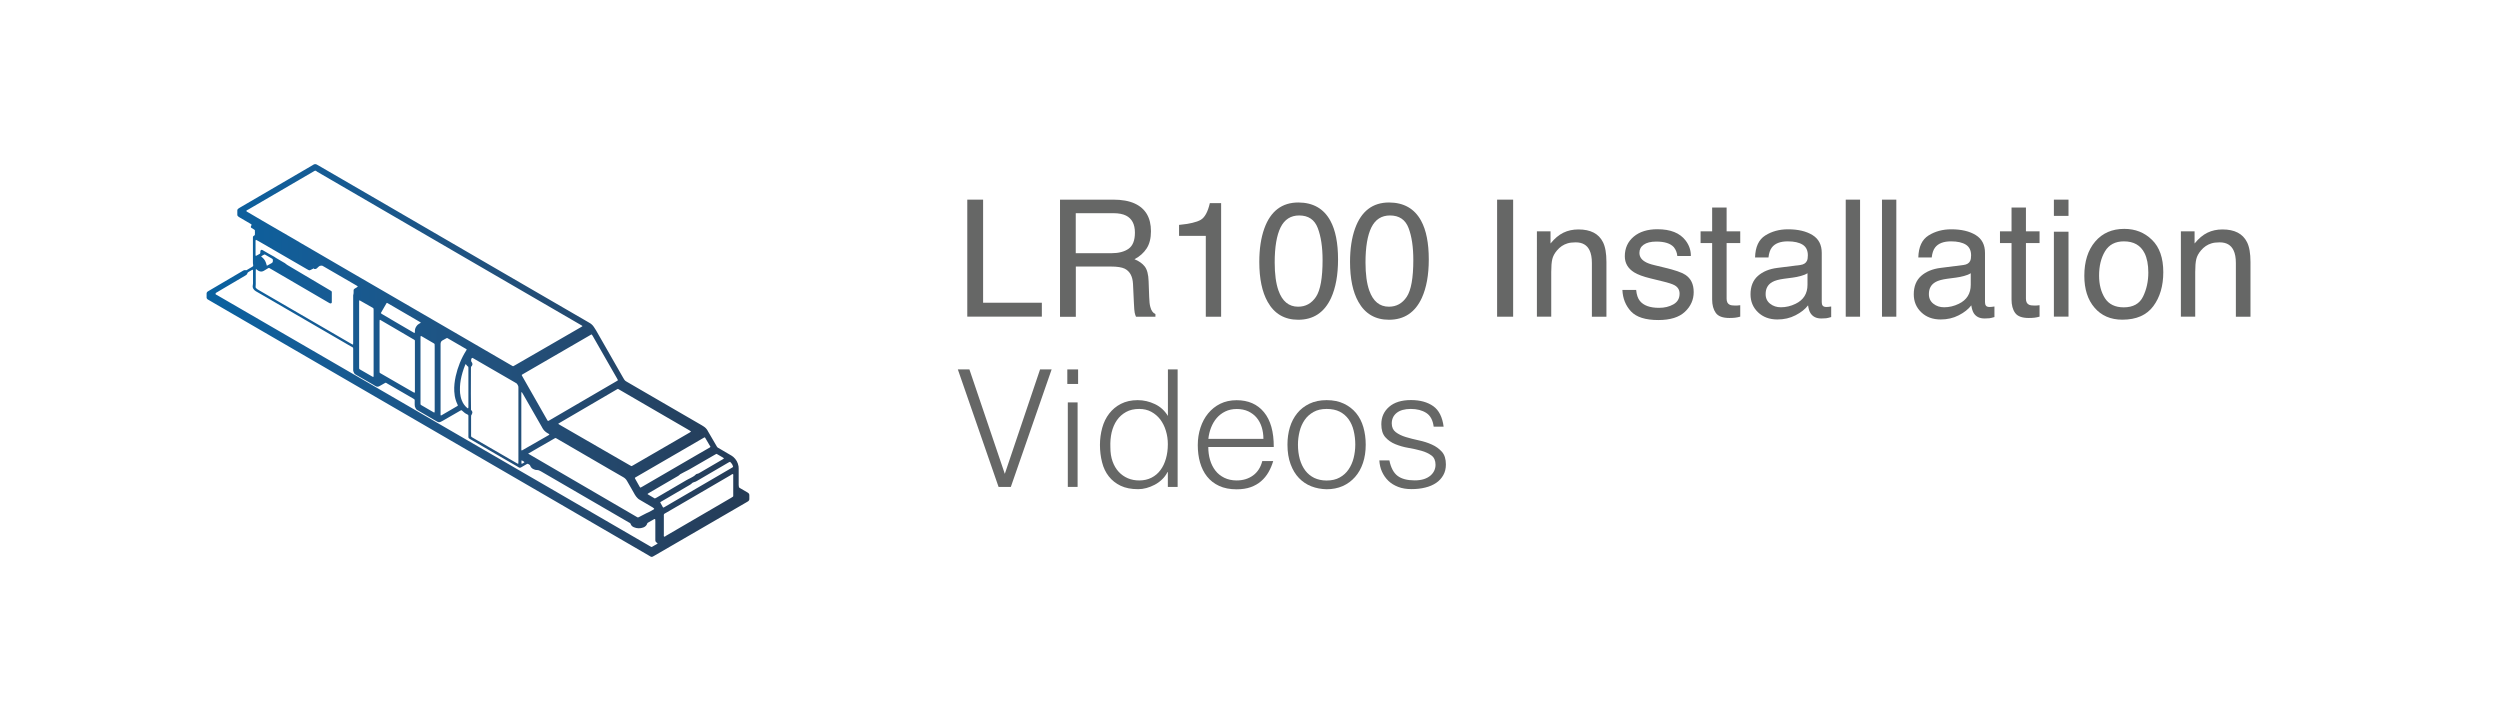 <svg enable-background="new 0 0 352.38 102.6" viewBox="0 0 352.38 102.6" xmlns="http://www.w3.org/2000/svg" xmlns:xlink="http://www.w3.org/1999/xlink"><linearGradient id="a" gradientTransform="matrix(1 0 0 -1 0 104)" gradientUnits="userSpaceOnUse" x1="29.113" x2="105.62" y1="53.184" y2="53.184"><stop offset="0" stop-color="#0961a0"/><stop offset=".195" stop-color="#155c95"/><stop offset=".53" stop-color="#22517d"/><stop offset=".962" stop-color="#253d59"/><stop offset="1" stop-color="#253c55"/></linearGradient><path d="m104.16 68.68c.05.08.14.11.2.15.31.18.61.35.91.53.06.04.12.06.17.11.11.07.18.18.18.32v.56c0 .13-.06.23-.16.3-.07.05-.14.09-.23.14-2.19 1.28-4.38 2.54-6.58 3.82-2.14 1.24-4.26 2.47-6.4 3.71-.08.05-.17.1-.25.14-.09.05-.19.05-.28 0-.06-.04-.14-.08-.2-.12-4.79-2.78-9.58-5.56-14.37-8.35-5.43-3.15-10.87-6.31-16.3-9.46-5.16-3-10.33-5.99-15.49-8.99-5.08-2.95-10.16-5.89-15.23-8.84-.24-.14-.47-.27-.72-.42-.05-.03-.1-.05-.15-.09-.07-.05-.13-.13-.14-.22-.01-.21-.01-.41 0-.62 0-.1.06-.19.14-.25.07-.05.14-.1.23-.14.99-.58 1.97-1.16 2.96-1.74.55-.33 1.1-.64 1.65-.97.06-.04.14-.08.2-.12.11-.05.22-.08.33-.05.03.01.05.01.08.01.02 0 .03-.01.04-.01.29-.17.57-.33.86-.51.05-.04.07-.08.08-.14 0-.02 0-.04 0-.05-.05-.18-.04-.37-.04-.55 0-1.02 0-2.04 0-3.06 0-.05 0-.12 0-.17 0-.32 0-.28.24-.44.01-.01.01-.02.03-.03.02-.23.02-.46 0-.7-.05-.04-.11-.08-.17-.12-.1-.06-.21-.12-.3-.18s-.12-.16-.07-.25c.02-.05.05-.09.06-.13.04-.07.03-.12-.04-.15-.07-.05-.15-.09-.23-.14-.45-.26-.91-.53-1.37-.8-.06-.04-.14-.08-.2-.13-.09-.06-.15-.15-.15-.27-.01-.2-.01-.39 0-.59 0-.12.06-.21.15-.27.06-.05.14-.08.2-.13 2.24-1.3 4.48-2.62 6.72-3.92 1.16-.68 2.32-1.35 3.48-2.03.07-.05.15-.09.23-.14.13-.06.26-.06.4 0 .09.05.17.1.25.14 3.32 1.93 6.65 3.87 9.98 5.79 5.27 3.06 10.55 6.13 15.81 9.19 4.1 2.38 8.19 4.76 12.29 7.13.02.01.04.02.05.03.29.15.53.36.71.64.1.15.21.31.3.47 1.27 2.21 2.53 4.42 3.79 6.63.05.1.12.2.18.3.08.13.19.22.33.29.6.34 1.19.69 1.77 1.03 2.93 1.7 5.87 3.41 8.81 5.11.09.05.18.11.27.17.24.15.43.34.57.59.03.05.05.08.07.13.42.71.83 1.42 1.24 2.13.05.07.09.13.16.16.11.06.22.13.33.19.53.31 1.05.62 1.57.92.08.05.16.1.24.17.41.35.66.8.75 1.33.02.1.02.2.02.29v2.35c.03.14.04.24.04.32zm-59.72-44.63c-.1.02-.17.08-.26.13-3.06 1.78-6.12 3.57-9.18 5.35-.1.05-.22.1-.29.2.06.12.2.15.3.22.62.37 1.25.73 1.87 1.1.62.36 1.25.72 1.88 1.09s1.27.73 1.9 1.1c.62.36 1.26.72 1.88 1.1.62.37 1.26.72 1.88 1.09 1.56.91 3.11 1.81 4.67 2.72 5.55 3.22 11.11 6.45 16.66 9.67l6.3 3.66c.06.04.14.08.21.12.04.02.08.02.12 0 .09-.05.17-.09.25-.14 1.34-.77 2.68-1.55 4.02-2.32 1.73-1 3.46-2 5.19-3 .07-.05.15-.09.23-.14.03-.02.03-.06.01-.07-.07-.05-.14-.1-.23-.14-5.49-3.19-10.98-6.38-16.48-9.57-5.79-3.38-11.59-6.74-17.37-10.1-1.1-.64-2.2-1.28-3.3-1.92-.08-.07-.16-.13-.26-.15zm-14.08 17.39c.06.08.15.12.24.16 1.13.66 2.27 1.32 3.4 1.97 9.24 5.36 18.48 10.73 27.74 16.09 5.11 2.96 10.21 5.92 15.32 8.88 4.82 2.8 9.65 5.59 14.47 8.4.07.05.15.09.23.13.05.03.09.04.14.01.25-.14.51-.3.76-.44.01-.01.02-.04.03-.06-.05-.04-.11-.08-.16-.12-.11-.08-.16-.19-.16-.33 0-.08 0-.15 0-.24 0-.82 0-1.65 0-2.47 0-.08-.01-.15-.02-.24 0-.01-.04-.03-.05-.03-.05.02-.09.04-.14.05-.25.14-.51.29-.76.43-.05.03-.1.06-.14.09-.02.04-.03.05-.03.07-.09.28-.29.46-.56.56-.44.16-.89.15-1.31-.03-.23-.09-.4-.24-.48-.49-.02-.07-.07-.12-.14-.14-.05-.02-.08-.05-.13-.07-4.13-2.4-8.26-4.8-12.39-7.2-.17-.1-.34-.17-.55-.17-.19 0-.36-.06-.53-.15s-.3-.22-.38-.4c-.03-.05-.05-.11-.07-.15-.05-.04-.11-.06-.15-.1-.18-.1-.18-.1-.34-.01-.25.14-.51.29-.76.44-.12.07-.22.06-.33-.01-.07-.05-.15-.09-.23-.14-.58-.33-1.15-.67-1.73-1-1.61-.93-3.22-1.86-4.82-2.8-.06-.04-.14-.08-.2-.12-.07-.05-.11-.11-.11-.2s0-.17 0-.26c0-.84 0-1.68 0-2.53 0-.11.01-.22-.02-.33-.05-.03-.11-.07-.17-.1-.23-.1-.42-.25-.6-.42-.21-.19-.16-.19-.42-.05-.8.46-1.59.92-2.39 1.38-.1.05-.21.12-.31.16-.15.07-.3.07-.45-.01-.07-.04-.14-.07-.21-.12-.83-.48-1.66-.96-2.49-1.45-.05-.03-.08-.05-.13-.07-.11-.05-.18-.14-.24-.25-.13-.27-.13-.27-.14-.56 0-.14 0-.29 0-.44 0-.05 0-.12 0-.17 0-.06-.04-.11-.09-.14-.06-.04-.14-.08-.2-.12-1.19-.69-2.37-1.38-3.56-2.06-.08-.05-.16-.12-.28-.12-.26.14-.54.3-.81.46-.21.13-.4.13-.61-.01-.12-.07-.24-.14-.35-.21-.75-.43-1.51-.87-2.26-1.3-.06-.04-.14-.08-.2-.12-.07-.05-.14-.11-.18-.19-.07-.14-.14-.28-.13-.44 0-.07 0-.14 0-.21 0-.86 0-1.72 0-2.59 0-.11.01-.22-.02-.33-.07-.08-.17-.13-.27-.17-3.93-2.28-7.86-4.56-11.78-6.84-.54-.32-1.09-.63-1.63-.94-.13-.07-.24-.17-.33-.29-.09-.11-.14-.24-.14-.38 0-.07 0-.14.02-.21.03-.11.03-.22.03-.32 0-.43 0-.84 0-1.27 0-.13 0-.25 0-.38 0-.05 0-.1-.01-.14 0-.04-.05-.06-.09-.05-.19.11-.37.22-.56.33-.07.05-.12.1-.14.18-.03.13-.11.21-.22.27-.05.03-.1.06-.15.09-1.04.61-2.07 1.22-3.11 1.83-.32.19-.64.38-.96.57 0 .07-.04.09-.06.15zm56.74 13.37c-.04.02-.07.03-.11.05-2.76 1.61-5.52 3.22-8.28 4.84-.01 0-.01.02-.01.03.02.02.04.05.05.06.07.05.15.09.23.14 1.96 1.13 3.91 2.26 5.87 3.39 1.29.74 2.57 1.48 3.87 2.23.07.05.15.09.24.13.04.02.08.02.11 0 .09-.05.17-.09.25-.14 1.98-1.15 3.96-2.3 5.94-3.44.64-.37 1.29-.74 1.93-1.12.06-.04.14-.08.19-.13.01-.01.01-.05 0-.05-.08-.05-.16-.11-.24-.16-1-.58-2-1.16-3-1.74-2.26-1.31-4.52-2.63-6.78-3.94-.09-.06-.17-.11-.26-.15zm-3.71-7.67c-.02 0-.05 0-.05.01-3.21 1.86-6.42 3.71-9.63 5.58-.05.04-.12.07-.17.11.01.04.01.07.02.09.03.06.06.12.1.18 1.13 1.98 2.25 3.96 3.39 5.95.2.35.14.33.49.13 2.52-1.47 5.04-2.93 7.56-4.41.57-.33 1.13-.66 1.7-.99.08-.05.17-.1.25-.15.04-.02.05-.07.03-.1-.05-.08-.08-.15-.13-.24-.51-.89-1.01-1.77-1.52-2.65-.62-1.1-1.25-2.19-1.88-3.29-.06-.07-.09-.17-.16-.22zm-39.17-9.31c-.11.05-.2.11-.3.15-.33.16-.28.17-.62-.02-2.17-1.26-4.34-2.51-6.51-3.77-.2-.11-.39-.23-.59-.33-.04-.02-.07-.04-.11-.05-.01 0-.05.01-.05.03-.01.04-.02.07-.02.12v1.94.09c0 .01.01.02.01.03 0 .02.05.05.07.04.16-.09.33-.18.49-.27.07-.04.1-.09.1-.16 0-.08 0-.15.01-.24.02-.14.17-.22.28-.15.05.03.11.05.15.08.52.29 1.02.62 1.56.89.02.01.03.03.05.04.09.05.18.12.27.17.34.2.7.41 1.04.61.06.04.13.06.17.11.1.1.22.16.33.24 1.97 1.18 3.96 2.34 5.94 3.52.06.04.14.08.2.12.05.04.08.08.08.14v1.41.05c-.01.1-.11.17-.21.15-.04-.01-.07-.02-.11-.04-.07-.04-.14-.08-.21-.12-2.69-1.57-5.38-3.14-8.07-4.71-.06-.04-.14-.08-.21-.12-.04-.02-.07-.02-.11 0-.05.02-.09.05-.13.07-.18.11-.35.21-.53.32-.18.1-.36.14-.56.08-.13-.04-.24-.09-.33-.17-.06-.05-.13-.1-.18-.14-.02-.02-.06.01-.06.04 0 .09-.01.17-.01.26v1.82c0 .11 0 .22-.02.33s.02.19.1.26c.05.05.11.09.16.13.06.05.14.08.2.12 2.73 1.58 5.47 3.18 8.2 4.76 1.59.92 3.19 1.85 4.77 2.77.07.05.15.08.24.13.03.02.06-.01.07-.03 0-.1.01-.2.01-.29 0-2.03 0-4.06 0-6.08 0-.14 0-.27 0-.41 0-.07-.01-.14.02-.21.05-.14.04-.29.04-.43 0-.33-.03-.31.29-.51.1-.06.21-.11.3-.2-.02-.03-.03-.05-.05-.07-.05-.04-.12-.07-.17-.11-1.52-.89-3.05-1.77-4.57-2.65-.06-.04-.12-.07-.18-.1-.03-.01-.05-.03-.08-.03-.14.01-.3 0-.42.11-.05.04-.09.07-.14.12-.05.04-.08.08-.13.13-.12.11-.25.14-.41.11 0-.06-.03-.07-.06-.08zm22.19 20.72c0 .07-.01.14-.01.21v2.53c0 .28-.03.25.24.41 1.05.61 2.1 1.21 3.15 1.82.99.57 1.98 1.15 2.97 1.72.07.05.15.08.24.13.03.01.06-.01.06-.04 0-.11.01-.22.01-.33 0-3.39 0-6.8 0-10.19 0-.07-.01-.14 0-.21.01-.11-.03-.21-.08-.31-.16-.27-.09-.2-.36-.36-.02-.01-.04-.02-.05-.03-1.51-.87-3.01-1.75-4.53-2.62-.46-.26-.91-.53-1.38-.8-.11-.06-.14-.05-.21.06-.07.12-.05.24-.05.37 0 .03.02.05.04.08.03.05.06.07.08.12.08.15.08.3-.01.44-.04.05-.08.11-.13.16 0 .06-.01.14-.01.2-.02 2.1-.01 5.5.01 5.86.04.05.08.1.12.15.1.14.09.3 0 .44 0 .08-.06.13-.1.19zm8.06 5.38c.01.02.02.04.04.05 5.08 2.96 10.16 5.92 15.24 8.88.05.03.1.05.16.08.05-.02.09-.04.14-.05.12-.06.24-.13.36-.19.23-.12.45-.24.68-.35.12-.06.25-.11.37-.17.23-.12.44-.24.67-.37.02-.01.03-.02.05-.04.03-.02.04-.08.01-.1-.06-.05-.14-.12-.21-.16-.61-.36-1.21-.72-1.82-1.07-.1-.06-.21-.12-.28-.21-.14-.14-.28-.3-.38-.48-.19-.34-.39-.68-.58-1.02-.17-.31-.35-.61-.53-.92-.13-.24-.31-.42-.54-.55-.66-.37-1.3-.75-1.96-1.13-2.44-1.41-4.87-2.83-7.31-4.25-.06-.04-.14-.08-.21-.12-.05-.03-.09-.02-.14 0-.07.04-.14.07-.21.12-.73.42-1.46.84-2.19 1.26-.41.24-.81.47-1.22.71-.06 0-.11.02-.14.08zm-16.01-15.98c-.07-.07-.16-.12-.25-.16-.89-.52-1.77-1.04-2.66-1.56-.58-.34-1.17-.68-1.75-1.02-.06-.04-.14-.07-.21-.12-.04-.02-.08 0-.08.05 0 .09-.01.17-.01.26v6.81.21c0 .05 0 .1.05.15.08.05.17.1.26.15.92.53 1.85 1.07 2.77 1.6.55.32 1.1.63 1.65.95.05.04.12.06.18.09.01 0 .04-.02.05-.03.04-.1.02-.22.02-.32 0-2.24 0-4.48 0-6.73 0-.08 0-.15 0-.24 0-.02-.01-.06-.02-.09zm44.87 22.04c.04-.11.02-.21.02-.3 0-.85 0-1.7 0-2.55 0-.11.03-.22-.03-.32-.13-.01-.22.08-.31.14-2.1 1.22-4.19 2.44-6.29 3.67-.96.56-1.93 1.12-2.89 1.68-.08.05-.18.08-.24.16-.04.1-.02.21-.02.32v2.53c0 .11-.03.22.03.32.13.02.22-.08.31-.14 1.86-1.08 3.7-2.15 5.56-3.24l3.6-2.1c.09-.06.18-.11.26-.17zm-38.79-12.82c-.01-.06-.04-.12-.06-.17-.09-.17-.15-.35-.22-.54-.14-.43-.21-.86-.23-1.29-.04-.72.05-1.43.2-2.13.29-1.29.77-2.51 1.48-3.63.03-.05.05-.1.08-.14-.05-.08-.13-.11-.19-.14-.79-.46-1.58-.91-2.36-1.37-.05-.03-.1-.06-.15-.09-.05-.04-.11-.03-.16 0-.2.11-.39.23-.59.33-.1.05-.16.14-.2.24-.02.06-.04.13-.04.2v.24 9.51.29c0 .02 0 .05.01.05.01.01.04.03.05.03.03 0 .05-.02.08-.03.73-.43 1.48-.85 2.21-1.29.03-.02.05-.04.09-.07zm-13.9-5.16c.05.03.09.06.14.09.57.33 1.14.65 1.7.98.04.02.07.04.11.05.02.01.06-.02.06-.04.01-.08.01-.15.01-.24 0-3.03 0-6.07 0-9.11 0-.07 0-.14-.01-.21 0-.04-.02-.07-.05-.1-.03-.02-.05-.04-.07-.05-.59-.33-1.17-.67-1.76-1-.12-.07-.15-.05-.15.09v.26 8.87.26c0 .07.01.11.02.15zm8.64-4.61c0 .07-.01.15-.01.23v9.12.21c0 .05.03.07.05.1.03.02.05.04.07.05.57.33 1.13.66 1.7.99.03.02.05.03.08.04.04.02.09-.01.09-.05.01-.08.01-.15.01-.24 0-.44 0-.88 0-1.32 0-2.55 0-5.11 0-7.66 0-.11 0-.22-.01-.33 0-.04-.02-.07-.05-.1-.03-.02-.05-.04-.07-.05-.57-.33-1.13-.66-1.7-.99-.04-.02-.07-.04-.11-.05 0 .03-.02.04-.05.05zm30.21 19.95c-.01.05.02.09.04.14.21.38.42.75.63 1.12.02.03.03.05.05.07.02.03.07.05.1.04.08-.05.17-.09.25-.14 2.61-1.51 5.21-3.02 7.81-4.54.53-.31 1.05-.61 1.58-.91.06-.04.14-.06.19-.14 0-.02 0-.05-.02-.05-.24-.43-.5-.84-.74-1.26-.01-.02-.04-.02-.05-.04-.04.02-.08.04-.13.06-3.22 1.87-6.45 3.74-9.67 5.61-.02.02-.03.03-.04.04zm-12.05-6.12c-.08-.08-.18-.13-.27-.18-.32-.18-.56-.43-.73-.74-.02-.04-.04-.07-.05-.1-.89-1.56-1.77-3.1-2.67-4.66-.05-.07-.09-.15-.14-.23-.02-.04-.05-.05-.07-.04-.01.02-.03.03-.03.05v.26 7.55.21c0 .03 0 .05.01.09 0 .05.05.07.08.05.06-.03.12-.06.18-.1 1.16-.67 2.33-1.33 3.49-2 .05-.03.1-.05.15-.09.02-.02.03-.05.05-.07zm14.88 9.02c.1-.03.19-.1.28-.14 1.38-.81 2.77-1.62 4.15-2.43.07-.05.15-.09.24-.13.24-.11.47-.24.7-.37.13-.07.24-.16.34-.26.07-.07.14-.13.25-.14.07 0 .14-.04.19-.06.05-.03.08-.05.13-.07 1.08-.62 2.15-1.25 3.22-1.88.06-.04.12-.07.17-.11.02-.02.03-.05.05-.07-.26-.18-.54-.33-.81-.49-.07-.05-.15-.08-.23-.13-.11.04-.2.1-.29.15-1.14.66-2.29 1.32-3.43 1.98-.11.06-.23.12-.33.18-.33.17-.68.34-1.01.53-.05.03-.11.05-.14.1-.08.09-.18.15-.28.21-.42.24-.82.48-1.24.72-.93.54-1.86 1.09-2.79 1.63-.06.04-.14.08-.2.13-.01.01-.02.04-.01.05.01.02.03.03.05.04.31.18.62.37.93.55.02 0 .04 0 .06.01zm10.58-5.16c-.11.03-.19.09-.29.14-1.44.84-2.88 1.67-4.31 2.52-.15.09-.3.18-.48.21-.05.01-.11.04-.16.06s-.09.05-.12.08c-.1.13-.24.2-.37.28-1 .59-2.01 1.18-3.01 1.76-.32.19-.64.37-.96.56-.05.03-.11.05-.14.12.02.03.04.06.05.09.08.14.17.28.24.43.13.24.1.26.35.11.05-.03.1-.05.15-.09 2.19-1.28 4.38-2.55 6.57-3.83.9-.53 1.79-1.04 2.69-1.57.07-.05.16-.07.22-.16-.02-.13-.08-.25-.14-.37-.1-.12-.17-.25-.29-.34zm-43.58-19.6c-.07-.08-.16-.12-.24-.17-1.44-.83-2.87-1.67-4.31-2.51-.06-.04-.12-.07-.18-.1-.05-.03-.09-.02-.12.04-.25.44-.51.88-.76 1.32-.01.02-.02.04-.02.05s.01.05.02.05c.05.04.09.07.14.1.62.36 1.23.72 1.85 1.09.85.5 1.7 1 2.55 1.49.21.13.22.12.23-.12 0-.03 0-.05 0-.09 0-.24.08-.46.22-.66.09-.14.2-.24.33-.32.07-.04.14-.07.2-.12.03.01.06-.02.09-.05zm6.33 5.83c-.02.02-.04.03-.05.05-.02.04-.04.07-.05.11-.27.67-.48 1.37-.61 2.08-.11.62-.14 1.24-.09 1.87.04.34.11.68.24 1 .16.42.41.78.76 1.07.03.03.06.05.1.05.01.01.05-.01.05-.02.01-.05.02-.12.02-.17 0-1.82 0-3.64 0-5.46 0-.05-.01-.12-.01-.19-.06-.05-.13-.11-.19-.17-.07-.08-.12-.15-.17-.22zm-28.04-13.87c.03-.01.06-.01.08-.03.2-.11.39-.23.59-.33.12-.06.17-.15.18-.28.01-.05 0-.12 0-.17 0-.07-.03-.13-.1-.17-.32-.19-.64-.37-.96-.56-.02-.01-.04-.02-.05-.03-.04 0-.08-.01-.11 0-.14.07-.27.14-.4.24-.01 0-.01.02-.02.05.14.1.27.22.38.35.1.13.2.27.25.43.07.16.11.33.16.5zm36.31 27.68c-.12-.11-.23-.17-.36-.23-.02-.01-.06.02-.06.04v.38c0 .03.05.05.06.05.13-.05.24-.12.35-.21 0-.01 0-.02.01-.03z" fill="url(#a)"/><g fill="#666766"><g enable-background="new"><path d="m136.34 28.14h2.23v14.53h8.28v1.96h-10.51z"/><path d="m149.4 28.14h7.5c1.23 0 2.25.18 3.05.55 1.52.7 2.28 2 2.28 3.9 0 .99-.2 1.8-.61 2.43s-.98 1.13-1.71 1.52c.64.26 1.13.61 1.45 1.03.33.43.51 1.12.54 2.08l.08 2.21c.02.63.07 1.1.16 1.4.13.52.37.86.72 1.01v.37h-2.74c-.07-.14-.13-.33-.18-.55s-.08-.66-.11-1.3l-.13-2.75c-.05-1.08-.44-1.8-1.17-2.17-.41-.2-1.07-.3-1.95-.3h-4.94v7.08h-2.23v-16.51zm7.26 7.55c1.02 0 1.83-.21 2.42-.63s.89-1.18.89-2.27c0-1.18-.42-1.98-1.25-2.4-.44-.22-1.04-.34-1.78-.34h-5.31v5.64z"/><path d="m166.19 33.25v-1.55c1.46-.14 2.48-.38 3.05-.71s1.01-1.12 1.29-2.36h1.59v16.01h-2.16v-11.39z"/><path d="m187.52 31.12c.72 1.32 1.08 3.14 1.08 5.45 0 2.19-.33 3.99-.98 5.42-.94 2.05-2.49 3.08-4.63 3.08-1.93 0-3.37-.84-4.31-2.52-.79-1.4-1.18-3.28-1.18-5.64 0-1.83.24-3.4.71-4.71.88-2.44 2.48-3.66 4.8-3.66 2.08.01 3.58.87 4.51 2.58zm-2.03 10.72c.62-.93.93-2.66.93-5.19 0-1.83-.23-3.33-.68-4.51s-1.32-1.77-2.62-1.77c-1.19 0-2.06.56-2.62 1.68-.55 1.12-.83 2.77-.83 4.95 0 1.64.18 2.96.53 3.95.54 1.52 1.46 2.28 2.77 2.28 1.06 0 1.89-.46 2.52-1.39z"/><path d="m200.31 31.12c.72 1.32 1.08 3.14 1.08 5.45 0 2.19-.33 3.99-.98 5.42-.94 2.05-2.49 3.08-4.63 3.08-1.93 0-3.37-.84-4.31-2.52-.79-1.4-1.18-3.28-1.18-5.64 0-1.83.24-3.4.71-4.71.88-2.44 2.48-3.66 4.79-3.66 2.09.01 3.59.87 4.52 2.58zm-2.03 10.72c.62-.93.93-2.66.93-5.19 0-1.83-.22-3.33-.67-4.51s-1.32-1.77-2.62-1.77c-1.19 0-2.06.56-2.62 1.68-.55 1.12-.83 2.77-.83 4.95 0 1.64.18 2.96.53 3.95.54 1.52 1.46 2.28 2.77 2.28 1.05 0 1.89-.46 2.51-1.39z"/><path d="m211.02 28.14h2.26v16.5h-2.26z"/><path d="m216.63 32.61h1.92v1.71c.57-.7 1.17-1.21 1.81-1.52s1.34-.46 2.12-.46c1.71 0 2.86.59 3.46 1.79.33.65.49 1.58.49 2.8v7.71h-2.05v-7.58c0-.73-.11-1.33-.33-1.78-.36-.75-1.01-1.12-1.95-1.12-.48 0-.87.05-1.18.15-.55.17-1.04.49-1.46.99-.34.4-.56.81-.66 1.23s-.15 1.03-.15 1.81v6.3h-2.02z"/><path d="m230.62 40.86c.06.67.23 1.19.52 1.55.52.65 1.42.98 2.71.98.76 0 1.44-.16 2.02-.49s.87-.83.87-1.51c0-.52-.23-.91-.7-1.18-.3-.17-.88-.36-1.76-.57l-1.63-.4c-1.04-.25-1.81-.54-2.31-.85-.88-.55-1.32-1.3-1.32-2.27 0-1.14.42-2.06 1.25-2.76s1.95-1.05 3.35-1.05c1.84 0 3.16.53 3.97 1.59.51.67.75 1.4.74 2.18h-1.91c-.04-.46-.2-.87-.49-1.24-.48-.53-1.3-.79-2.47-.79-.78 0-1.37.15-1.78.44s-.6.67-.6 1.15c0 .52.26.94.79 1.25.3.19.75.35 1.35.49l1.36.33c1.48.35 2.47.69 2.97 1.02.79.52 1.18 1.33 1.18 2.44 0 1.07-.41 2-1.23 2.77-.82.78-2.07 1.17-3.76 1.17-1.81 0-3.09-.41-3.85-1.22-.75-.81-1.16-1.82-1.21-3.02h1.94z"/><path d="m241.33 29.25h2.04v3.36h1.92v1.65h-1.92v7.85c0 .42.14.7.43.84.16.08.42.12.79.12.1 0 .2 0 .31-.01s.24-.02.39-.04v1.61c-.23.07-.47.12-.72.15s-.52.04-.81.04c-.94 0-1.58-.24-1.92-.72s-.51-1.11-.51-1.88v-7.96h-1.63v-1.65h1.63z"/><path d="m253.76 37.35c.46-.06.77-.25.93-.58.09-.18.13-.44.13-.78 0-.69-.24-1.19-.73-1.5s-1.19-.47-2.1-.47c-1.05 0-1.8.29-2.24.86-.25.32-.41.79-.48 1.41h-1.89c.04-1.49.52-2.52 1.44-3.1s1.99-.87 3.21-.87c1.41 0 2.56.27 3.44.81s1.31 1.38 1.31 2.52v6.93c0 .21.04.38.13.5s.27.19.54.19c.09 0 .19-.01.3-.02s.23-.03.36-.05v1.49c-.31.09-.55.15-.72.17-.16.02-.39.03-.67.03-.7 0-1.2-.25-1.52-.74-.17-.26-.28-.63-.35-1.11-.41.54-1 1.01-1.77 1.4-.77.4-1.62.59-2.55.59-1.12 0-2.03-.34-2.73-1.01-.71-.68-1.06-1.52-1.06-2.54 0-1.11.35-1.98 1.04-2.59s1.61-.99 2.74-1.13zm-4.26 5.46c.43.34.93.5 1.52.5.71 0 1.4-.16 2.07-.49 1.12-.54 1.68-1.44 1.68-2.68v-1.63c-.25.16-.56.29-.95.39-.39.11-.77.18-1.14.23l-1.22.16c-.73.1-1.28.25-1.65.46-.62.35-.94.91-.94 1.68-.01.59.21 1.05.63 1.38z"/><path d="m260.16 28.14h2.02v16.5h-2.02z"/><path d="m265.27 28.14h2.02v16.5h-2.02z"/><path d="m276.77 37.35c.46-.06.78-.25.93-.58.09-.18.13-.44.13-.78 0-.69-.25-1.19-.73-1.5-.49-.31-1.19-.47-2.1-.47-1.05 0-1.8.29-2.24.86-.25.32-.41.79-.48 1.41h-1.89c.04-1.49.52-2.52 1.44-3.1s2-.87 3.21-.87c1.41 0 2.56.27 3.44.81s1.31 1.38 1.31 2.52v6.93c0 .21.04.38.13.5.09.13.27.19.54.19.09 0 .19-.01.3-.02s.23-.03.36-.05v1.49c-.31.09-.55.15-.72.17s-.39.03-.67.03c-.7 0-1.2-.25-1.52-.74-.16-.26-.28-.63-.35-1.11-.41.54-1 1.01-1.77 1.4-.77.4-1.62.59-2.55.59-1.12 0-2.03-.34-2.73-1.01-.71-.68-1.06-1.52-1.06-2.54 0-1.11.35-1.98 1.04-2.59s1.61-.99 2.74-1.13zm-4.26 5.46c.43.34.93.5 1.52.5.71 0 1.4-.16 2.07-.49 1.12-.54 1.68-1.44 1.68-2.68v-1.63c-.25.16-.56.29-.95.39-.39.11-.77.18-1.14.23l-1.22.16c-.73.1-1.28.25-1.65.46-.62.35-.94.91-.94 1.68-.01.59.21 1.05.63 1.38z"/><path d="m283.52 29.25h2.04v3.36h1.92v1.65h-1.92v7.85c0 .42.14.7.43.84.16.08.42.12.79.12.1 0 .2 0 .31-.01s.24-.02.39-.04v1.61c-.23.07-.47.12-.72.15s-.52.04-.81.04c-.94 0-1.58-.24-1.92-.72s-.5-1.11-.5-1.88v-7.96h-1.63v-1.65h1.63v-3.36z"/><path d="m289.5 28.14h2.06v2.29h-2.06zm0 4.52h2.06v11.97h-2.06z"/><path d="m303.33 33.81c1.06 1.03 1.59 2.55 1.59 4.55 0 1.94-.47 3.54-1.41 4.8s-2.39 1.9-4.36 1.9c-1.64 0-2.95-.56-3.91-1.68-.97-1.12-1.45-2.62-1.45-4.5 0-2.02.51-3.63 1.53-4.83s2.39-1.79 4.1-1.79c1.55 0 2.85.51 3.91 1.55zm-1.26 7.99c.49-1.01.74-2.14.74-3.38 0-1.12-.18-2.03-.53-2.74-.56-1.11-1.53-1.66-2.91-1.66-1.22 0-2.11.47-2.67 1.41s-.83 2.08-.83 3.41c0 1.28.28 2.34.83 3.2.55.85 1.44 1.28 2.64 1.28 1.33 0 2.24-.51 2.73-1.52z"/><path d="m307.41 32.61h1.92v1.71c.57-.7 1.17-1.21 1.81-1.52s1.34-.46 2.12-.46c1.71 0 2.86.59 3.46 1.79.33.65.49 1.58.49 2.8v7.71h-2.06v-7.58c0-.73-.11-1.33-.33-1.78-.36-.75-1.01-1.12-1.95-1.12-.48 0-.87.05-1.18.15-.55.17-1.04.49-1.46.99-.34.4-.56.81-.66 1.23s-.15 1.03-.15 1.81v6.3h-2.02v-12.03z"/></g><g enable-background="new"><path d="m135.01 52.07h1.63l4.99 14.72 4.97-14.72h1.63l-5.75 16.56h-1.73z"/><path d="m150.44 54.12v-2.05h1.52v2.05zm.07 14.51v-11.91h1.38v11.91z"/><path d="m164.61 52.07h1.38v16.56h-1.38v-2.09h-.05c-.2.4-.46.75-.77 1.04-.31.3-.66.55-1.04.75s-.76.35-1.16.46-.79.16-1.17.16c-.97 0-1.79-.16-2.46-.48s-1.23-.76-1.67-1.32-.76-1.22-.95-1.99c-.2-.77-.3-1.59-.3-2.46 0-.83.11-1.62.32-2.39s.54-1.44.98-2.01.99-1.04 1.66-1.38 1.45-.52 2.36-.52c.84 0 1.65.19 2.43.56s1.38.93 1.83 1.67v-6.56zm0 10.56c0-.68-.09-1.31-.28-1.92-.18-.61-.45-1.13-.79-1.59-.35-.45-.77-.81-1.27-1.08s-1.06-.4-1.69-.4c-.72 0-1.34.14-1.86.43s-.95.67-1.29 1.16-.58 1.06-.74 1.71c-.15.65-.21 1.35-.18 2.11 0 .75.1 1.41.31 1.99s.49 1.06.86 1.46.8.7 1.29.91 1.03.31 1.61.31c.64 0 1.22-.13 1.73-.39s.93-.62 1.26-1.07c.34-.45.59-.99.77-1.61s.27-1.3.27-2.02z"/><path d="m170.31 63c0 .64.08 1.25.25 1.83s.42 1.07.75 1.5.75.76 1.25 1.01c.51.25 1.09.38 1.75.38.9 0 1.68-.24 2.32-.71s1.07-1.15 1.29-2.02h1.54c-.17.57-.39 1.09-.67 1.58-.28.48-.62.9-1.04 1.26-.41.36-.91.64-1.47.84s-1.23.3-1.98.3c-.95 0-1.77-.16-2.46-.48s-1.26-.76-1.7-1.32c-.45-.56-.77-1.22-.99-1.98s-.32-1.58-.32-2.45c0-.88.13-1.7.38-2.46.25-.77.61-1.44 1.08-2.01s1.04-1.03 1.71-1.36 1.44-.5 2.3-.5c1.64 0 2.93.56 3.86 1.69s1.39 2.76 1.38 4.91h-9.23zm7.77-1.15c0-.58-.08-1.13-.24-1.64s-.4-.96-.71-1.33c-.31-.38-.71-.67-1.18-.9-.48-.22-1.02-.33-1.63-.33s-1.15.12-1.62.35-.87.54-1.2.92-.59.83-.79 1.33-.33 1.04-.39 1.61h7.76z"/><path d="m186.99 68.96c-.77-.02-1.48-.15-2.15-.41s-1.25-.65-1.75-1.17-.89-1.17-1.18-1.96c-.29-.78-.44-1.7-.44-2.74 0-.87.11-1.69.34-2.45s.58-1.42 1.04-1.99 1.04-1.01 1.72-1.34c.69-.33 1.5-.5 2.42-.5.94 0 1.75.17 2.44.5s1.26.77 1.72 1.33.8 1.22 1.02 1.99.33 1.59.33 2.46c0 .95-.13 1.81-.39 2.58s-.63 1.43-1.12 1.98-1.07.98-1.75 1.28c-.67.29-1.43.44-2.25.44zm4.04-6.28c0-.71-.08-1.36-.23-1.98s-.39-1.15-.71-1.6-.74-.81-1.24-1.07c-.51-.26-1.13-.39-1.86-.39-.72 0-1.34.14-1.85.43s-.93.66-1.25 1.13-.56 1-.71 1.61-.23 1.23-.23 1.87c0 .74.09 1.41.26 2.04.18.62.43 1.15.77 1.6s.76.79 1.26 1.04c.51.24 1.09.37 1.75.37.72 0 1.34-.14 1.85-.43.51-.28.93-.66 1.25-1.14.32-.47.56-1.01.71-1.61s.23-1.23.23-1.87z"/><path d="m195.84 64.91c.21 1.03.6 1.75 1.16 2.17s1.36.63 2.4.63c.51 0 .94-.06 1.31-.18s.67-.29.91-.49c.24-.21.42-.44.54-.7s.18-.54.18-.83c0-.58-.19-1.02-.56-1.3-.38-.28-.85-.51-1.42-.67s-1.18-.3-1.84-.41-1.27-.29-1.84-.52-1.04-.56-1.42-.99-.56-1.04-.56-1.82c0-1 .36-1.81 1.09-2.45s1.76-.96 3.09-.96c1.29 0 2.33.29 3.14.86.8.57 1.29 1.54 1.46 2.89h-1.4c-.12-.92-.47-1.57-1.05-1.94s-1.3-.56-2.17-.56-1.54.19-2 .56-.69.87-.69 1.48c0 .54.19.95.56 1.23.38.29.85.52 1.41.69s1.18.33 1.84.47 1.27.33 1.84.59c.57.25 1.04.6 1.42 1.02.38.43.56 1.03.56 1.79 0 .57-.12 1.07-.37 1.51s-.58.8-1.01 1.09-.94.51-1.53.65c-.59.15-1.24.22-1.94.22s-1.33-.1-1.87-.31-1.01-.49-1.39-.86-.68-.8-.9-1.29-.34-1.02-.37-1.59h1.42z"/></g></g></svg>